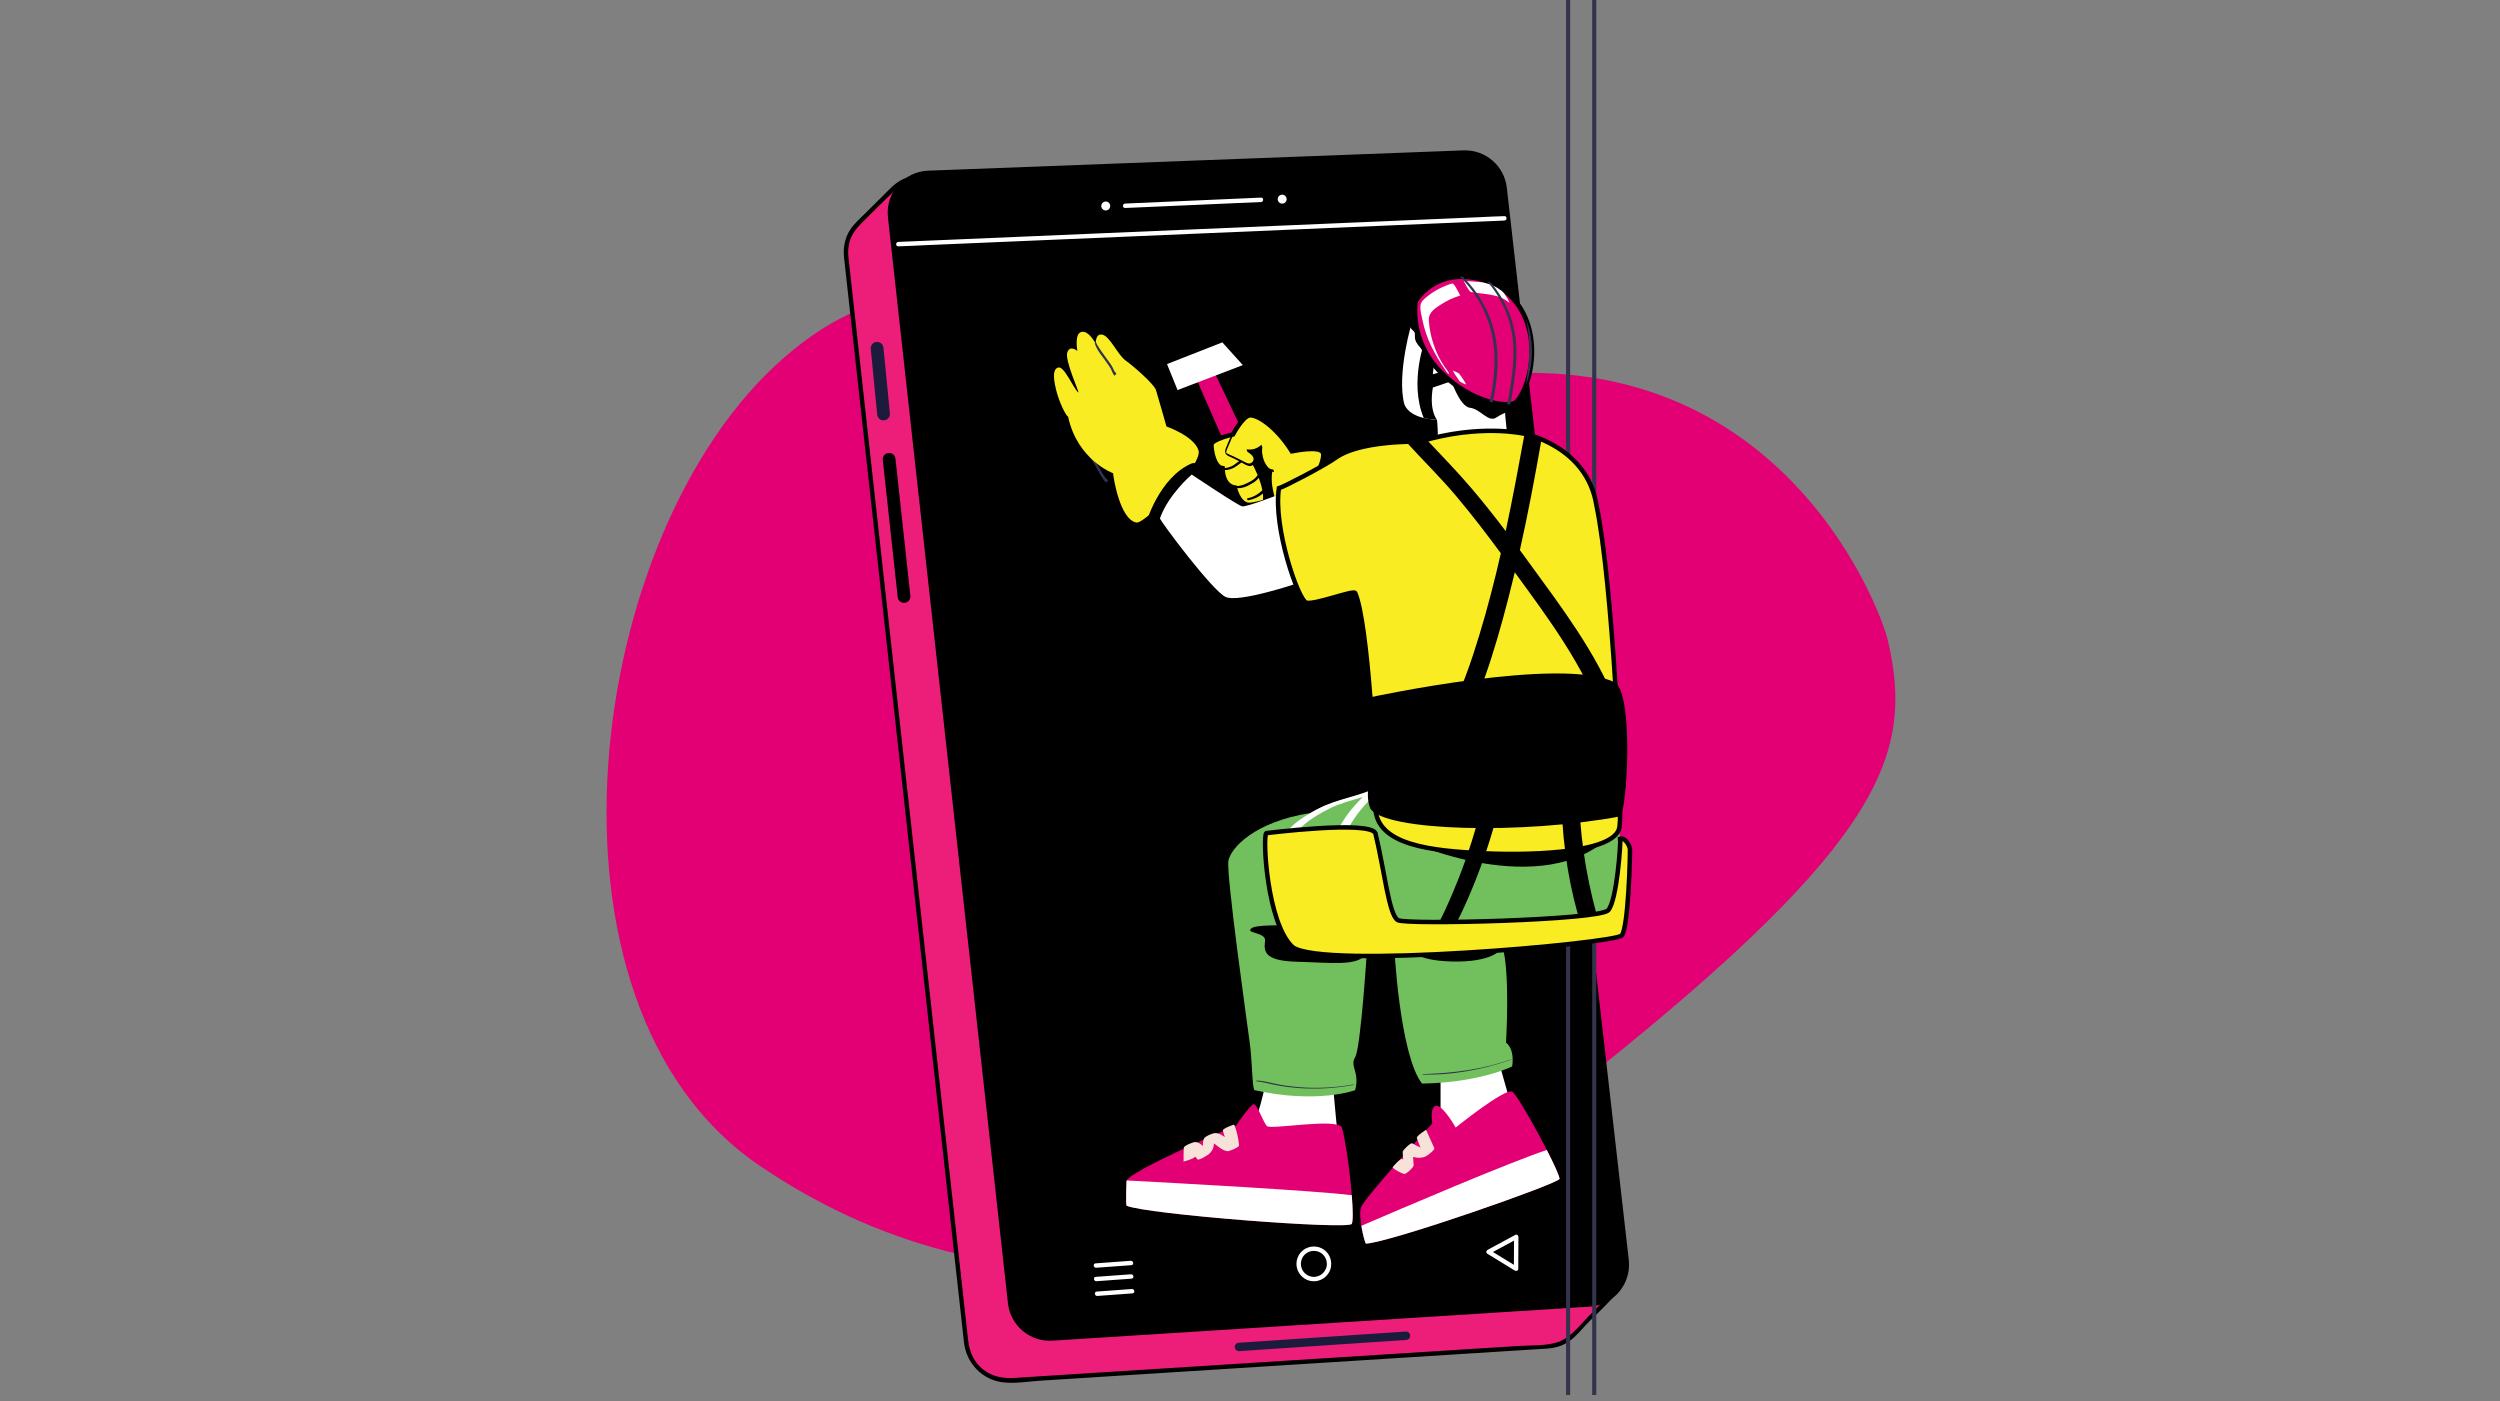 <svg width="273" height="153" viewBox="0 0 273 153" fill="none" xmlns="http://www.w3.org/2000/svg">
<rect x="0" y="0" width="273" height="153" fill="#808080" stroke="none"/>
<g clip-path="url(#clip0_370_6037)">
<g clip-path="url(#clip1_370_6037)">
<path fill-rule="evenodd" clip-rule="evenodd" d="M206.163 69.975C205.283 66.15 193.453 34.853 157.041 41.69C120.628 48.527 107.649 19.977 85.681 38.998C63.713 58.019 57.218 109.634 82.772 127.166C108.325 144.698 141.84 142.821 173.866 117.249C205.892 91.677 208.978 82.205 206.165 69.977L206.163 69.975Z" fill="#E20074"/>
<path d="M93.597 24.513C92.672 25.425 92.271 26.78 92.412 28.063L105.519 146.657C105.789 149.095 107.926 150.89 110.373 150.734L169.04 147.019C169.546 146.987 170.043 146.872 170.511 146.679C171.74 146.168 172.574 144.874 173.532 143.99C174.551 143.045 175.66 141.849 176.624 140.847C176.672 140.797 176.722 140.741 176.737 140.672C176.77 140.501 176.664 140.379 176.535 140.29C175.994 139.915 175.413 140.028 174.817 139.753C174.516 139.616 174.212 139.49 173.9 139.378C173.812 139.347 172.997 139.139 172.994 139.098L159.994 24.825C159.723 22.439 157.658 20.664 155.257 20.755L104.912 22.664C104.881 22.601 104.851 22.537 104.821 22.48C104.45 21.735 103.934 21.048 103.289 20.519C101.706 19.223 99.308 18.972 97.758 20.434C96.562 21.561 95.402 22.727 94.234 23.885C94.022 24.095 93.811 24.305 93.599 24.515L93.597 24.513Z" fill="#ED1E79"/>
<path d="M94.061 23.713C94.82 22.961 95.576 22.205 96.341 21.457C96.976 20.837 97.602 20.103 98.391 19.674C99.63 19.004 101.137 19.084 102.391 19.67C103.122 20.014 103.755 20.536 104.26 21.163C104.493 21.451 104.7 21.756 104.881 22.079C104.916 22.142 105.083 22.506 104.923 22.419C105.001 22.461 105.239 22.407 105.326 22.404C107.476 22.322 109.627 22.24 111.777 22.159C115.626 22.012 119.473 21.867 123.322 21.72C127.767 21.551 132.211 21.382 136.656 21.215C140.52 21.069 144.386 20.922 148.25 20.775C150.428 20.694 152.608 20.61 154.786 20.528C155.972 20.484 157.122 20.647 158.134 21.336C159.37 22.175 160.074 23.482 160.248 24.947C160.364 25.911 160.468 26.877 160.577 27.842C160.813 29.922 161.051 32.001 161.286 34.081C161.628 37.076 161.968 40.071 162.309 43.068C162.727 46.733 163.143 50.4 163.561 54.066C164.031 58.199 164.502 62.334 164.972 66.467C165.473 70.875 165.975 75.285 166.476 79.693C166.979 84.118 167.482 88.541 167.986 92.966C168.47 97.231 168.957 101.496 169.441 105.763C169.88 109.612 170.318 113.461 170.754 117.31C171.122 120.55 171.491 123.788 171.859 127.029C172.134 129.452 172.41 131.875 172.685 134.298C172.841 135.666 172.997 137.033 173.151 138.401C173.175 138.613 173.244 138.866 173.229 139.079C173.229 139.085 173.231 139.088 173.229 139.094C173.25 138.966 173.086 138.979 173.187 138.919C173.233 138.892 173.543 139.025 173.602 139.042C174.369 139.257 175.071 139.595 175.851 139.766C176.274 139.859 177.123 140.13 176.963 140.734C176.885 141.029 176.521 141.294 176.323 141.502C175.97 141.872 175.619 142.241 175.264 142.609C174.6 143.296 173.883 143.936 173.227 144.631C172.659 145.233 172.134 145.882 171.471 146.386C170.745 146.937 169.889 147.197 168.986 147.262C168.528 147.295 168.067 147.32 167.607 147.349C165.134 147.505 162.659 147.663 160.185 147.819C156.306 148.064 152.428 148.311 148.549 148.556C144.131 148.837 139.716 149.115 135.299 149.395C131.154 149.657 127.012 149.921 122.867 150.183C119.813 150.376 116.757 150.569 113.702 150.764C112.341 150.849 110.835 151.117 109.471 150.944C107.231 150.66 105.538 148.848 105.272 146.634C105.245 146.408 105.222 146.179 105.196 145.953C105.048 144.605 104.897 143.257 104.749 141.909C104.489 139.553 104.229 137.196 103.967 134.84C103.614 131.656 103.263 128.469 102.911 125.285C102.493 121.503 102.075 117.719 101.657 113.936C101.193 109.742 100.731 105.547 100.266 101.355C99.776 96.928 99.288 92.499 98.798 88.073C98.309 83.656 97.821 79.24 97.333 74.823C96.865 70.595 96.399 66.367 95.931 62.139C95.504 58.282 95.079 54.428 94.651 50.571C94.293 47.325 93.935 44.078 93.575 40.832C93.303 38.376 93.032 35.919 92.759 33.461C92.596 31.988 92.434 30.518 92.271 29.045C92.24 28.754 92.204 28.462 92.175 28.171C92.167 28.1 92.16 28.032 92.154 27.963C92.093 27.209 92.202 26.44 92.492 25.74C92.837 24.908 93.426 24.335 94.054 23.713C94.275 23.494 94.616 23.835 94.395 24.054C93.682 24.762 93.045 25.412 92.772 26.409C92.624 26.955 92.594 27.508 92.646 28.069C92.652 28.122 92.659 28.176 92.665 28.23C92.7 28.566 92.739 28.901 92.776 29.237C92.939 30.722 93.105 32.209 93.268 33.695C93.534 36.101 93.799 38.508 94.067 40.914C94.416 44.08 94.767 47.248 95.116 50.413C95.528 54.144 95.94 57.874 96.352 61.606C96.807 65.715 97.26 69.824 97.715 73.935C98.189 78.217 98.662 82.497 99.134 86.779C99.611 91.088 100.086 95.4 100.564 99.71C101.02 103.843 101.477 107.976 101.934 112.107C102.35 115.877 102.768 119.648 103.183 123.417C103.538 126.624 103.893 129.83 104.247 133.039C104.522 135.531 104.799 138.021 105.074 140.513C105.248 142.085 105.421 143.658 105.595 145.229C105.735 146.491 105.792 147.7 106.607 148.775C107.584 150.066 109.083 150.575 110.65 150.474C111.266 150.435 111.881 150.396 112.497 150.357C115.132 150.19 117.767 150.023 120.402 149.856C124.262 149.611 128.122 149.368 131.984 149.123C136.303 148.85 140.622 148.575 144.941 148.302C148.933 148.049 152.923 147.797 156.915 147.542C159.855 147.357 162.794 147.169 165.735 146.983C167.055 146.9 168.532 146.976 169.826 146.647C171.521 146.218 172.644 144.516 173.844 143.352C174.548 142.666 175.223 141.953 175.901 141.244C176.105 141.031 176.313 140.919 176.26 140.609C176.2 140.275 175.933 140.275 175.626 140.214C175.145 140.119 174.744 139.97 174.291 139.785C173.877 139.616 172.889 139.549 172.743 139.081C172.724 139.02 172.728 138.942 172.721 138.877C172.604 137.865 172.49 136.853 172.375 135.841C172.139 133.776 171.905 131.711 171.67 129.645C171.337 126.728 171.007 123.813 170.674 120.896C170.268 117.327 169.863 113.76 169.456 110.191C169.001 106.192 168.546 102.194 168.092 98.194C167.605 93.924 167.12 89.653 166.634 85.382C166.142 81.06 165.65 76.735 165.158 72.413C164.682 68.237 164.207 64.061 163.734 59.885C163.301 56.075 162.866 52.263 162.434 48.453C162.061 45.168 161.687 41.883 161.312 38.597C161.023 36.059 160.735 33.518 160.445 30.98C160.263 29.387 160.083 27.794 159.901 26.201C159.74 24.78 159.641 23.442 158.559 22.32C156.927 20.628 154.646 21.013 152.546 21.091C149.527 21.206 146.508 21.319 143.489 21.434C139.345 21.592 135.198 21.748 131.054 21.906C126.83 22.066 122.607 22.227 118.383 22.387C115.141 22.509 111.899 22.632 108.657 22.756C107.406 22.805 106.154 22.851 104.905 22.899C104.825 22.903 104.732 22.853 104.697 22.78C103.774 20.901 101.949 19.37 99.732 19.722C98.571 19.906 97.838 20.669 97.032 21.451C96.146 22.309 95.273 23.182 94.399 24.051C94.178 24.27 93.836 23.928 94.057 23.709L94.061 23.713Z" fill="black"/>
<path d="M135.326 147.544L153.566 146.321C153.818 146.304 154.009 146.085 153.993 145.832C153.976 145.58 153.757 145.389 153.504 145.405L135.265 146.629C135.012 146.646 134.821 146.865 134.838 147.117C134.855 147.37 135.074 147.561 135.326 147.544Z" fill="#1C1B3C"/>
<path d="M97.178 45.142L96.472 37.964C96.435 37.581 96.094 37.301 95.711 37.338C95.329 37.375 95.048 37.717 95.085 38.099L95.791 45.278C95.828 45.66 96.17 45.94 96.552 45.903C96.935 45.866 97.215 45.524 97.178 45.142Z" fill="#1C1B3C"/>
<path d="M99.414 65.06L97.784 50.079C97.743 49.697 97.398 49.42 97.015 49.463C96.633 49.504 96.356 49.849 96.399 50.231L98.029 65.212C98.07 65.595 98.415 65.871 98.798 65.829C99.18 65.788 99.457 65.442 99.414 65.06Z" fill="black"/>
<path d="M96.961 23.729L105.558 101.525L105.805 103.744L110.068 142.323C110.337 144.761 112.476 146.556 114.922 146.402L173.591 142.685C176.211 142.52 178.159 140.193 177.862 137.583L174.358 106.782L173.171 96.352L164.543 20.491C164.272 18.105 162.207 16.33 159.808 16.421L101.354 18.638C98.69 18.74 96.669 21.082 96.963 23.731L96.961 23.729Z" fill="black"/>
<path d="M165.476 134.847C164.594 135.325 163.712 135.8 162.83 136.277C162.703 136.346 162.575 136.415 162.449 136.483C162.302 136.561 162.237 136.795 162.405 136.899C163.281 137.438 164.159 137.974 165.036 138.513C165.16 138.589 165.286 138.667 165.411 138.743C165.548 138.827 165.793 138.775 165.793 138.576C165.799 137.56 165.804 136.546 165.812 135.531C165.812 135.386 165.812 135.243 165.814 135.098C165.814 134.966 165.741 134.847 165.602 134.831C165.483 134.816 165.335 134.912 165.335 135.042C165.329 136.058 165.323 137.072 165.316 138.088C165.316 138.232 165.316 138.375 165.314 138.52C165.442 138.465 165.57 138.409 165.697 138.353C164.82 137.815 163.942 137.278 163.066 136.74C162.941 136.663 162.815 136.585 162.69 136.509C162.676 136.649 162.661 136.786 162.646 136.925C163.528 136.448 164.41 135.973 165.292 135.495C165.418 135.427 165.546 135.358 165.673 135.289C165.944 135.143 165.749 134.701 165.476 134.847Z" fill="white"/>
<path d="M144.847 138.387C144.672 138.962 144.191 139.376 143.586 139.43C142.995 139.482 142.422 139.131 142.18 138.595C141.939 138.056 142.061 137.397 142.492 136.988C142.93 136.574 143.578 136.48 144.119 136.747C144.711 137.04 145.021 137.752 144.847 138.387C144.811 138.513 144.852 138.648 144.982 138.7C145.094 138.745 145.261 138.691 145.296 138.565C145.508 137.796 145.259 136.968 144.609 136.487C143.959 136.004 143.072 136.001 142.403 136.444C141.755 136.875 141.434 137.72 141.629 138.472C141.829 139.244 142.49 139.833 143.291 139.909C144.184 139.995 145.036 139.425 145.294 138.565C145.383 138.268 144.934 138.089 144.845 138.387H144.847Z" fill="white"/>
<path d="M119.706 138.437C120.826 138.355 121.943 138.273 123.063 138.192C123.225 138.18 123.384 138.167 123.546 138.156C123.856 138.134 123.782 137.657 123.473 137.679C122.354 137.761 121.236 137.843 120.116 137.924C119.955 137.935 119.795 137.948 119.633 137.959C119.323 137.982 119.398 138.459 119.706 138.437Z" fill="white"/>
<path d="M119.731 139.909C120.851 139.827 121.969 139.746 123.088 139.664C123.25 139.653 123.41 139.64 123.571 139.629C123.881 139.606 123.807 139.129 123.499 139.152C122.379 139.233 121.261 139.315 120.142 139.397C119.98 139.408 119.82 139.421 119.659 139.432C119.349 139.454 119.423 139.931 119.731 139.909Z" fill="white"/>
<path d="M119.83 141.517C120.95 141.435 122.067 141.354 123.187 141.272C123.349 141.261 123.508 141.248 123.67 141.237C123.98 141.214 123.906 140.737 123.597 140.76C122.478 140.841 121.36 140.923 120.24 141.005C120.079 141.016 119.919 141.029 119.757 141.04C119.447 141.062 119.522 141.539 119.83 141.517Z" fill="white"/>
<path d="M164.278 24.084C163.685 24.11 163.093 24.134 162.501 24.16C160.894 24.229 159.29 24.298 157.684 24.364C155.311 24.465 152.94 24.567 150.567 24.667C147.663 24.791 144.759 24.914 141.853 25.038C138.695 25.172 135.534 25.308 132.374 25.441C129.164 25.579 125.953 25.714 122.743 25.852C119.759 25.978 116.777 26.106 113.793 26.232C111.272 26.34 108.75 26.448 106.229 26.554C104.411 26.632 102.591 26.708 100.773 26.786C99.919 26.823 99.061 26.878 98.205 26.895C98.168 26.895 98.131 26.899 98.094 26.901C97.784 26.914 97.784 26.431 98.094 26.418C98.686 26.392 99.278 26.368 99.871 26.342C101.477 26.273 103.081 26.204 104.687 26.138C107.06 26.037 109.431 25.935 111.804 25.835C114.709 25.711 117.613 25.588 120.518 25.464C123.677 25.33 126.837 25.194 129.997 25.061C133.208 24.923 136.418 24.788 139.629 24.65C142.612 24.524 145.594 24.396 148.578 24.27C151.1 24.162 153.621 24.054 156.143 23.948C157.961 23.87 159.78 23.794 161.598 23.716C162.452 23.679 163.31 23.624 164.166 23.607C164.203 23.607 164.24 23.603 164.278 23.601C164.588 23.588 164.588 24.071 164.278 24.084Z" fill="white"/>
<path d="M137.703 22.062C136.03 22.134 134.359 22.209 132.688 22.281C130.023 22.398 127.359 22.515 124.694 22.632C124.083 22.658 123.472 22.686 122.863 22.712C122.553 22.725 122.553 22.242 122.863 22.229C124.536 22.157 126.208 22.082 127.879 22.01C130.543 21.893 133.208 21.776 135.872 21.659C136.483 21.633 137.094 21.605 137.703 21.579C138.013 21.566 138.013 22.049 137.703 22.062Z" fill="white"/>
<path d="M121.109 22.823C121.291 22.624 121.277 22.315 121.078 22.133C120.879 21.951 120.57 21.965 120.388 22.163C120.206 22.363 120.22 22.671 120.419 22.853C120.618 23.035 120.927 23.022 121.109 22.823Z" fill="white"/>
<path d="M139.527 21.769C139.538 22.038 139.766 22.246 140.036 22.235C140.305 22.224 140.513 21.995 140.502 21.726C140.49 21.457 140.262 21.249 139.993 21.26C139.724 21.271 139.516 21.499 139.527 21.769Z" fill="white"/>
<path d="M120.99 52.408C120.745 52.411 119.882 50.803 119.752 50.599C119.34 49.955 118.952 49.294 118.526 48.659C118.53 48.663 118.398 48.785 118.417 48.82C118.786 49.504 119.199 50.161 119.598 50.826C119.954 51.416 120.288 52.207 120.779 52.694C120.781 52.694 120.784 52.694 120.786 52.694C120.899 52.638 121.001 52.501 121.013 52.372C121.013 52.38 121.001 52.393 120.987 52.41L120.99 52.408Z" fill="#32334C"/>
<path d="M171.46 -0.5H171.013V152.335H171.46V-0.5Z" fill="#32334C"/>
<path d="M174.314 -0.5H173.866V152.335H174.314V-0.5Z" fill="#32334C"/>
<path d="M145.612 118.678C145.543 118.853 146.174 124.925 146.174 124.925C146.174 124.925 137.182 125.19 136.885 123.001C138.212 119.219 138.344 117.228 138.344 117.228L145.612 118.678Z" fill="white"/>
<path d="M163.743 116.211L165.262 121.577C165.262 121.577 157.987 125.554 157.987 125.328C157.987 125.101 157.308 122.903 157.308 122.903V118.086L163.741 116.211H163.743Z" fill="white"/>
<path d="M150.838 86.318C150.286 86.524 145.8 87.148 143.095 88.782C136.98 89.744 134.435 92.578 134.147 93.97C133.859 95.363 136.26 112.176 136.501 114.096C136.741 116.018 136.741 118.706 136.982 119.044C143.899 120.582 147.982 119.044 147.982 119.044C148.511 117.074 147.358 116.45 147.982 115.442C148.606 114.434 149.297 103.386 149.297 103.386C149.297 103.386 152.305 102.805 152.256 103.024C152.208 103.241 152.832 115.154 155.283 118.326C161.624 118.229 165.129 116.452 165.129 116.452C165.417 114.434 164.457 113.858 164.457 113.858C164.457 113.858 164.94 105.906 164.025 103.243C170.319 101.295 178.134 104.933 176.928 91.586C176.202 86.263 175.88 85.743 175.88 85.743L150.838 86.318Z" fill="#72C05D"/>
<path d="M146.637 101.321C146.637 101.321 137.726 100.697 136.742 101.321C135.758 101.945 138.257 101.75 138.147 102.736C138.038 103.722 137.832 104.923 141.573 105.02C145.315 105.116 148.341 105.549 149.134 104.179C149.927 102.81 146.637 101.321 146.637 101.321Z" fill="black"/>
<path d="M154.033 103.603C154.033 103.603 154.369 104.899 158.573 104.996C162.777 105.092 163.928 103.819 164 103.458C164.073 103.098 154.033 103.603 154.033 103.603Z" fill="black"/>
<path d="M153.538 91.608C153.646 92.007 168.587 98.438 175.84 91.28C166.185 89.31 153.538 91.608 153.538 91.608Z" fill="black"/>
<path d="M147.919 118.396C146.125 118.725 144.304 118.851 142.482 118.755C141.632 118.71 140.781 118.617 139.94 118.478C139.053 118.331 138.167 118.043 137.268 117.99C137.222 117.986 137.129 118.06 137.112 118.058C137.996 118.168 138.856 118.422 139.736 118.569C140.635 118.719 141.543 118.816 142.452 118.857C144.22 118.938 145.99 118.808 147.731 118.489C147.78 118.48 147.943 118.391 147.921 118.396H147.919Z" fill="#32334C"/>
<path d="M164.97 115.7C161.893 116.781 158.694 117.188 155.448 117.284C155.402 117.284 155.32 117.351 155.3 117.351C158.54 117.427 161.86 116.816 164.914 115.76C164.998 115.73 165.15 115.637 164.968 115.7H164.97Z" fill="#32334C"/>
<path d="M130.449 40.875C130.449 41.063 136.046 53.624 136.046 53.624L138.396 52.807L132.291 39.965L130.451 40.875H130.449Z" fill="#E20074"/>
<path d="M121.551 51.678C121.551 51.951 122.266 56.762 124.108 57.063C125.047 57.213 131.401 50.746 130.876 49.167C130.35 47.589 127.379 46.574 127.379 46.574C127.379 46.574 126.433 43.228 126.23 42.589C126.026 41.95 123.77 39.967 122.925 39.375C122.078 38.782 121.233 36.781 120.415 36.554C119.598 36.33 119.653 37.542 119.653 37.542C119.653 37.542 118.92 36.075 118.103 36.244C117.286 36.413 117.652 38.331 117.652 38.331C117.652 38.331 116.863 37.626 116.553 38.472C116.242 39.319 117.878 42.843 117.765 42.871C117.201 42.42 116.215 39.91 115.537 40.136C114.861 40.361 115.086 41.631 115.368 42.73C115.65 43.829 116.356 45.382 116.636 45.493C117.652 50.259 121.553 51.678 121.553 51.678H121.551Z" fill="#F9EC23"/>
<path d="M121.904 40.766C121.676 40.593 121.618 40.357 121.49 40.112C121.325 39.794 121.091 39.508 120.885 39.215C120.456 38.604 119.969 38.008 119.657 37.329C119.663 37.34 119.54 37.444 119.551 37.484C119.741 38.201 120.322 38.831 120.736 39.434C120.924 39.707 121.137 39.974 121.295 40.266C121.44 40.53 121.483 40.829 121.724 41.027C121.741 41.042 121.932 40.788 121.902 40.764L121.904 40.766Z" fill="#32334C"/>
<path d="M143.242 52.981C143.242 52.981 144.635 50.516 144.492 49.539C144.347 48.562 141.146 49.281 141.081 49.29C139.319 46.497 137.254 45.264 136.47 45.359C135.685 45.456 134.645 47.441 134.645 47.441C134.645 47.441 132.307 47.957 132.291 48.564C132.274 49.171 132.578 51.028 133.499 51.124C133.555 53.174 134.836 53.238 134.836 53.238C134.836 53.238 135.189 54.935 136.261 55.128C137.334 55.319 143.242 52.981 143.242 52.981Z" fill="#F9EC23" stroke="black" stroke-width="0.492" stroke-miterlimit="10"/>
<path d="M139.225 54.322C139.203 54.276 139.186 54.231 139.166 54.185C139.008 53.633 138.75 52.497 138.932 51.505C138.995 51.524 139.058 51.539 139.127 51.544C139.115 51.544 139.089 51.279 139.028 51.275C138.85 51.262 138.698 51.204 138.562 51.119C138.072 50.62 137.903 50.051 137.818 49.407C137.808 49.201 137.818 49.004 137.842 48.833C137.847 48.798 137.747 48.564 137.74 48.57C137.294 48.991 136.737 49.162 136.13 49.063C136.135 49.063 136.182 49.305 136.221 49.331C136.568 49.554 137.182 50.009 136.744 50.465C136.434 50.788 136.067 50.516 135.743 50.356C135.409 50.191 135.077 50.023 134.743 49.856C134.503 49.737 134.117 49.615 133.887 49.433C133.918 49.154 134.098 48.833 134.191 48.599C134.323 48.263 134.479 47.938 134.62 47.608C134.641 47.561 134.535 47.433 134.546 47.415C134.325 47.794 134.154 48.202 133.998 48.611C133.903 48.859 133.736 49.142 133.794 49.413C133.818 49.528 133.872 49.608 133.959 49.68C134.141 49.832 134.446 49.927 134.661 50.035C134.878 50.144 135.095 50.252 135.315 50.361C135.049 50.523 134.819 50.753 134.531 50.891C134.243 51.028 133.827 51.163 133.502 51.089C133.5 51.087 133.499 51.084 133.497 51.082C133.497 51.082 133.495 51.082 133.493 51.082C133.489 51.082 133.484 51.086 133.48 51.087C133.461 51.095 133.523 51.24 133.538 51.253C133.751 51.446 134.329 51.258 134.559 51.163C134.938 51.006 135.237 50.731 135.571 50.501C135.873 50.677 136.297 50.948 136.588 50.889C136.679 50.87 136.752 50.828 136.811 50.772C136.911 50.957 137.123 51.37 137.337 51.886C137.166 52.118 136.975 52.328 136.674 52.502C136.109 52.833 135.519 53.106 134.854 53.084C134.858 53.084 134.884 53.267 134.925 53.277C135.595 53.425 136.275 53.071 136.835 52.729C137.08 52.58 137.285 52.395 137.454 52.179C137.615 52.603 137.764 53.074 137.851 53.538C137.389 53.978 136.861 54.296 136.172 54.428C136.163 54.428 136.215 54.639 136.249 54.636C136.841 54.547 137.441 54.294 137.905 53.895C137.942 54.235 137.938 54.565 137.871 54.859C139.067 54.612 139.268 54.526 139.268 54.526C139.318 54.627 139.242 54.363 139.223 54.326L139.225 54.322Z" fill="black"/>
<path d="M126.039 56.831C126.039 56.831 125.278 57.454 125.174 57.278C125.07 57.102 126.639 52.114 130.098 50.621C131.043 50.282 130.867 51.578 130.195 52.298C129.522 53.035 126.041 56.829 126.041 56.829L126.039 56.831Z" fill="black"/>
<path d="M130.136 51.821C130.136 51.821 135.382 55.345 135.657 55.291C136.039 55.401 139.509 54.062 139.509 54.062L141.723 63.68C141.723 63.68 135.274 65.866 133.826 65.182C132.378 64.499 126.694 56.903 126.666 56.602C127.594 53.978 130.136 51.821 130.136 51.821Z" fill="white"/>
<path d="M151.84 86.047C151.52 85.928 151.218 85.889 150.926 85.908C150.772 85.876 150.622 85.862 150.531 85.908C148.438 86.985 146.037 87.208 143.958 88.309C142.199 89.241 139.962 90.561 139.692 92.73C139.683 92.804 140.654 92.932 140.678 92.815C141.143 90.559 143.291 89.235 145.226 88.273C146.371 87.703 147.612 87.395 148.832 87.031C148.572 87.28 148.325 87.544 148.089 87.796C146.615 89.388 145.514 91.395 145.103 93.534C145.094 93.586 146 93.74 146.033 93.615C146.446 92.119 147.005 90.697 147.873 89.401C148.288 88.782 148.755 88.201 149.274 87.665C149.55 87.379 149.84 87.107 150.141 86.851C150.165 86.831 150.581 86.547 150.835 86.316C151.002 86.24 151.169 86.16 151.333 86.075C151.6 86.084 151.901 86.068 151.836 86.043L151.84 86.047Z" fill="white"/>
<path d="M154.268 35.011C154.188 35.009 152.476 40.884 153.36 44.167C154.042 45.836 156.918 45.836 156.918 45.836C156.918 45.836 157.12 47.628 156.918 48.562C160.475 48.612 164.664 47.931 164.664 47.931C164.664 47.931 164.336 45.71 164.336 44.449C164.336 43.189 162.444 35.29 154.266 35.011H154.268Z" fill="white"/>
<path d="M154.71 33.136C154.71 33.136 153.555 33.628 153.784 35.009C154.01 36.391 154.59 35.862 154.508 36.712C154.426 37.564 155.6 38.491 155.941 38.472C156.281 38.454 158.344 41.198 158.344 41.198C158.344 41.198 159.347 44.397 160.52 44.529C161.694 44.661 162.526 46.213 163.435 45.571C164.362 44.927 164.78 45.231 165.101 43.981C165.422 42.732 154.71 33.136 154.71 33.136Z" fill="black"/>
<path d="M159.429 41.332C159.346 41.332 156.47 42.316 156.47 42.316C156.035 44.852 156.917 45.836 156.917 45.836C156.917 45.836 155.929 45.781 155.473 45.647C153.82 41.69 155.675 36.978 155.675 36.978L156.867 37.849C156.867 37.849 156.47 40.48 156.47 40.877C157.133 40.669 158.059 40.366 158.059 40.366L159.429 41.332Z" fill="black"/>
<path d="M154.57 32.917C154.57 32.917 153.838 37.156 157.32 40.639C160.801 44.121 164.663 44.449 165.421 44.02C166.179 43.592 167.768 40.361 167.137 36.653C166.505 32.943 163.755 30.419 159.969 30.217C156.183 30.015 154.57 32.917 154.57 32.917Z" fill="#E20074" stroke="black" stroke-width="0.518" stroke-miterlimit="10"/>
<path d="M156.029 34.965C155.987 34.098 156.724 33.658 157.392 33.225C158.037 32.807 158.733 32.497 159.466 32.269C159.422 32.282 158.816 30.876 158.577 30.951C157.574 31.262 156.637 31.736 155.821 32.403C155.491 32.672 155.177 32.919 155.121 33.362C155.058 33.866 155.24 34.519 155.341 35.004C155.756 37.002 156.698 38.786 157.86 40.444C157.905 40.508 158.178 40.916 158.224 40.834C158.282 40.73 157.793 40.11 157.745 40.04C156.768 38.639 156.113 36.677 156.029 34.965Z" fill="white"/>
<path d="M164.587 32.553C164.426 32.297 164.247 31.975 164.006 31.78C163.453 31.335 162.827 31.049 162.136 30.889C161.366 30.709 160.586 30.774 159.812 30.652C159.828 30.653 160.133 31.248 160.175 31.311C160.268 31.448 160.467 31.86 160.651 31.894C162.149 32.167 163.553 32.033 164.821 33.056C164.875 33.101 164.619 32.605 164.587 32.553Z" fill="white"/>
<path d="M162.661 43.87C162.768 43.9 162.876 43.928 162.98 43.954C163.168 43.281 163.279 42.58 163.364 41.885C163.596 40.028 163.632 38.192 163.207 36.359C162.659 33.999 161.441 31.862 159.723 30.206C159.617 30.206 159.515 30.206 159.413 30.206C161.186 31.931 162.417 34.165 162.935 36.625C163.303 38.376 163.251 40.125 163.03 41.889C162.947 42.557 162.837 43.226 162.662 43.868L162.661 43.87Z" fill="#32334C"/>
<path d="M164.576 44.165C164.701 44.165 164.816 44.16 164.918 44.149C165.007 43.736 165.083 43.324 165.148 42.916C165.451 41.055 165.711 39.091 165.531 37.208C165.306 34.867 164.324 32.674 162.838 30.886C162.693 30.82 162.545 30.761 162.393 30.705C163.958 32.531 164.994 34.798 165.222 37.214C165.399 39.098 165.131 41.061 164.825 42.921C164.756 43.345 164.673 43.759 164.576 44.165Z" fill="#32334C"/>
<path d="M166.634 42.065C167.146 40.693 167.501 38.749 167.142 36.649C167.033 36.008 166.86 35.405 166.63 34.84C166.96 36.261 167.072 37.731 166.955 39.219C166.881 40.149 166.777 41.105 166.634 42.065Z" fill="#32334C"/>
<path d="M160.003 41.787C159.932 41.66 159.856 41.538 159.776 41.417C159.689 41.283 159.598 41.15 159.502 41.024C159.438 40.94 159.366 40.812 159.275 40.76C159.095 40.656 158.9 40.574 158.711 40.485C158.644 40.453 158.698 40.55 158.711 40.578C158.77 40.714 158.857 40.845 158.937 40.97C159.043 41.133 159.151 41.295 159.268 41.449C159.329 41.529 159.405 41.668 159.496 41.714C159.691 41.813 159.886 41.922 160.09 41.998C160.109 42.006 159.986 41.75 160.007 41.789L160.003 41.787Z" fill="white"/>
<path d="M166.428 47.361C166.428 47.361 161.591 46.239 155.058 48.226C150.223 48.194 147.245 48.995 145.901 49.955C144.556 50.915 140.2 53.158 139.656 53.317C139.016 57.64 141.769 65.519 142.635 65.806C143.5 66.094 147.726 64.428 147.982 64.75C149.36 67.825 150.257 83.899 150.192 88.127C150.255 92.29 156.256 92.934 162.213 93.19C168.169 93.447 176.386 92.993 176.835 90.368C177.282 87.742 176.066 63.34 174.337 55.206C173.313 48.674 166.429 47.361 166.429 47.361H166.428Z" fill="#F9EC23" stroke="black" stroke-width="0.492" stroke-miterlimit="10"/>
<path d="M161.877 87.82C161.178 90.52 160.35 93.183 159.337 95.782C158.852 97.023 158.332 98.252 157.769 99.459C157.504 100.029 157.231 100.599 156.887 101.128C156.666 101.47 156.031 101.889 156.057 102.287C156.061 102.35 156.356 102.357 156.351 102.357C156.379 102.357 156.406 102.359 156.432 102.361C156.616 102.37 158.087 102.393 158.094 102.155V102.097C158.096 102.086 158.076 102.077 158.042 102.068C158.169 101.724 158.696 101.282 158.885 100.991C159.199 100.508 159.452 99.986 159.695 99.464C160.282 98.211 160.818 96.935 161.318 95.647C162.324 93.053 163.16 90.394 163.806 87.689C163.806 87.692 161.964 87.473 161.875 87.824L161.877 87.82Z" fill="black"/>
<path d="M172.461 87.869C172.453 87.705 170.528 87.794 170.533 88.004C170.669 92.592 171.402 97.173 172.813 101.546C172.912 101.852 174.808 101.459 174.793 101.407C173.465 96.989 172.65 92.483 172.461 87.869Z" fill="black"/>
<path d="M138.279 90.977C138.279 90.977 149.52 89.568 150.192 90.977C151.186 95.043 151.665 99.975 152.658 100.487C153.652 101 174.657 100.487 175.619 99.399C176.579 98.311 176.991 92.002 176.93 91.586C177.478 91.458 177.957 92.323 177.989 92.739C178.02 93.155 177.829 101.29 177.092 102.153C176.355 103.018 144.236 105.9 141.129 103.403C138.344 100.809 137.863 91.33 138.279 90.977Z" fill="#F9EC23" stroke="black" stroke-width="0.492" stroke-miterlimit="10"/>
<path d="M176.522 76.923C174.29 71.254 170.526 66.324 166.966 61.432C166.636 60.979 166.305 60.526 165.971 60.074C166.868 56.064 167.626 52.023 168.337 47.974C167.406 47.582 166.69 47.411 166.486 47.366C165.834 50.918 165.176 54.469 164.423 57.998C163.257 56.461 162.063 54.944 160.813 53.473C159.211 51.585 157.487 49.806 155.787 48.007C155.545 48.074 155.3 48.142 155.053 48.217C154.524 48.213 154.023 48.221 153.538 48.237C155.308 50.194 157.207 52.04 158.914 54.055C160.655 56.11 162.291 58.251 163.892 60.418C163.717 61.185 163.537 61.95 163.351 62.715C162.627 65.68 161.812 68.623 160.856 71.522C159.898 74.427 158.717 77.218 157.552 80.042C157.532 80.094 159.303 80.69 159.443 80.41C162.146 74.99 163.841 68.95 165.269 63.088C165.318 62.889 165.362 62.691 165.41 62.494C169.109 67.565 172.951 72.68 175.064 78.65C175.114 78.791 176.065 78.523 176.596 78.299C176.572 77.846 176.547 77.387 176.522 76.925V76.923Z" fill="black"/>
<path d="M149.637 76.143C149.637 76.143 170.775 71.572 176.382 74.548C178.402 75.924 177.693 88.415 176.928 89.15C166.331 91.135 151.165 90.784 149.637 88.285C148.909 86.588 149.947 84.122 149.637 80.984C149.327 77.846 149.057 76.264 149.637 76.141V76.143Z" fill="black"/>
<path d="M177.559 85.559C169.963 86.476 162.296 86.244 154.641 85.932C152.904 85.862 151.163 85.796 149.438 85.598C149.432 85.648 149.429 85.696 149.425 85.746C150.934 85.939 152.457 86.019 153.978 86.086C156.239 86.186 158.501 86.281 160.764 86.348C165.401 86.484 170.048 86.496 174.674 86.112C175.628 86.032 176.584 85.936 177.537 85.821C177.544 85.735 177.552 85.648 177.557 85.559H177.559Z" fill="black"/>
<path d="M149.46 79.274C153.274 78.661 157.123 78.262 160.965 77.874C165.638 77.402 170.353 77.018 175.05 77.356C175.862 77.413 176.668 77.499 177.47 77.606C177.46 77.543 177.453 77.48 177.444 77.417C174.621 77.04 171.751 76.975 168.919 77.071C164.153 77.233 159.388 77.783 154.653 78.345C152.91 78.551 151.17 78.787 149.439 79.075C149.447 79.14 149.452 79.207 149.46 79.274Z" fill="black"/>
<path d="M135.716 39.869L128.59 42.593L127.438 39.755L133.48 37.386L135.716 39.869Z" fill="white"/>
<path d="M123.014 128.961C123.014 128.961 122.925 131.262 123.014 131.659C124.96 132.588 147.214 134.315 147.611 133.65C148.009 132.987 147.234 125.621 146.538 123.131C146.04 122.036 138.741 123.397 138.342 122.966C137.945 122.535 137.28 120.576 136.916 120.576C136.519 120.61 134.992 122.899 134.992 122.899C134.992 122.899 123.313 127.853 123.014 128.96V128.961Z" fill="#E20074"/>
<path d="M156.405 122.678C156.405 122.678 148.937 130.857 148.614 131.86C148.291 132.863 149.034 135.804 149.164 135.804C151.912 135.642 170.307 129.208 170.307 128.724C170.242 127.786 165.878 119.677 165.134 119.206C164.326 118.799 158.958 123.131 158.958 123.131C158.958 123.131 157.692 120.855 156.89 120.74C156.071 120.74 156.405 122.68 156.405 122.68V122.678Z" fill="#E20074"/>
<path d="M170.307 128.727C170.283 128.388 169.693 127.099 168.913 125.576C164.793 126.936 152.772 132.085 148.657 133.86C148.819 134.862 149.09 135.809 149.164 135.809C151.912 135.648 170.307 129.214 170.307 128.729V128.727Z" fill="white"/>
<path d="M123.014 128.961C123.014 128.961 122.925 131.262 123.014 131.659C124.96 132.588 147.214 134.315 147.611 133.65C147.765 133.392 147.743 132.122 147.617 130.519C143.899 130.035 128.104 129.169 123.037 128.906C123.027 128.924 123.018 128.943 123.014 128.961Z" fill="white"/>
<path d="M156.626 125.376C156.317 124.713 156.037 124.037 155.725 123.376C155.725 123.376 154.643 124.043 154.722 124.279C154.841 124.626 154.977 124.967 155.12 125.305C154.812 125.187 154.513 125.021 154.216 124.849C154.054 124.754 153.157 125.612 153.17 125.79C153.191 126.074 153.207 126.358 153.228 126.64C153.192 126.613 153.157 126.588 153.122 126.559C152.975 126.434 152.015 127.454 152.073 127.504C152.457 127.823 152.855 128.042 153.332 128.195C153.532 128.258 154.385 127.456 154.372 127.257C154.351 126.949 154.333 126.64 154.312 126.332C154.724 126.455 155.151 126.479 155.612 126.321C155.775 126.265 156.717 125.575 156.626 125.376Z" fill="#F6E2D8"/>
<path d="M134.784 122.83C134.749 122.743 133.475 123.272 133.533 123.441C133.616 123.686 133.687 123.93 133.75 124.173C133.423 123.931 133.089 123.736 132.699 123.733C132.432 123.731 131.548 124.093 131.453 124.368C131.362 124.637 131.353 124.897 131.349 125.149C131.11 124.908 130.837 124.722 130.501 124.713C130.298 124.708 129.281 125.101 129.269 125.341C129.245 125.849 129.24 126.355 129.247 126.863C129.247 126.804 130.397 126.577 130.508 126.29C130.597 126.403 130.679 126.51 130.759 126.6C130.9 126.759 131.847 126.161 131.971 126.059C132.445 125.677 132.532 125.283 132.569 124.858C133.031 125.207 133.486 125.634 134.043 125.712C134.222 125.738 135.321 125.281 135.302 125.071C135.234 124.29 135.074 123.562 134.784 122.832V122.83Z" fill="#F6E2D8"/>
</g>
</g>
<defs>
<clipPath id="clip0_370_6037">
<rect width="272" height="153" fill="white" transform="translate(0.5)"/>
</clipPath>
<clipPath id="clip1_370_6037">
<rect width="140.743" height="152.835" fill="white" transform="translate(66.233 -0.5)"/>
</clipPath>
</defs>
</svg>

